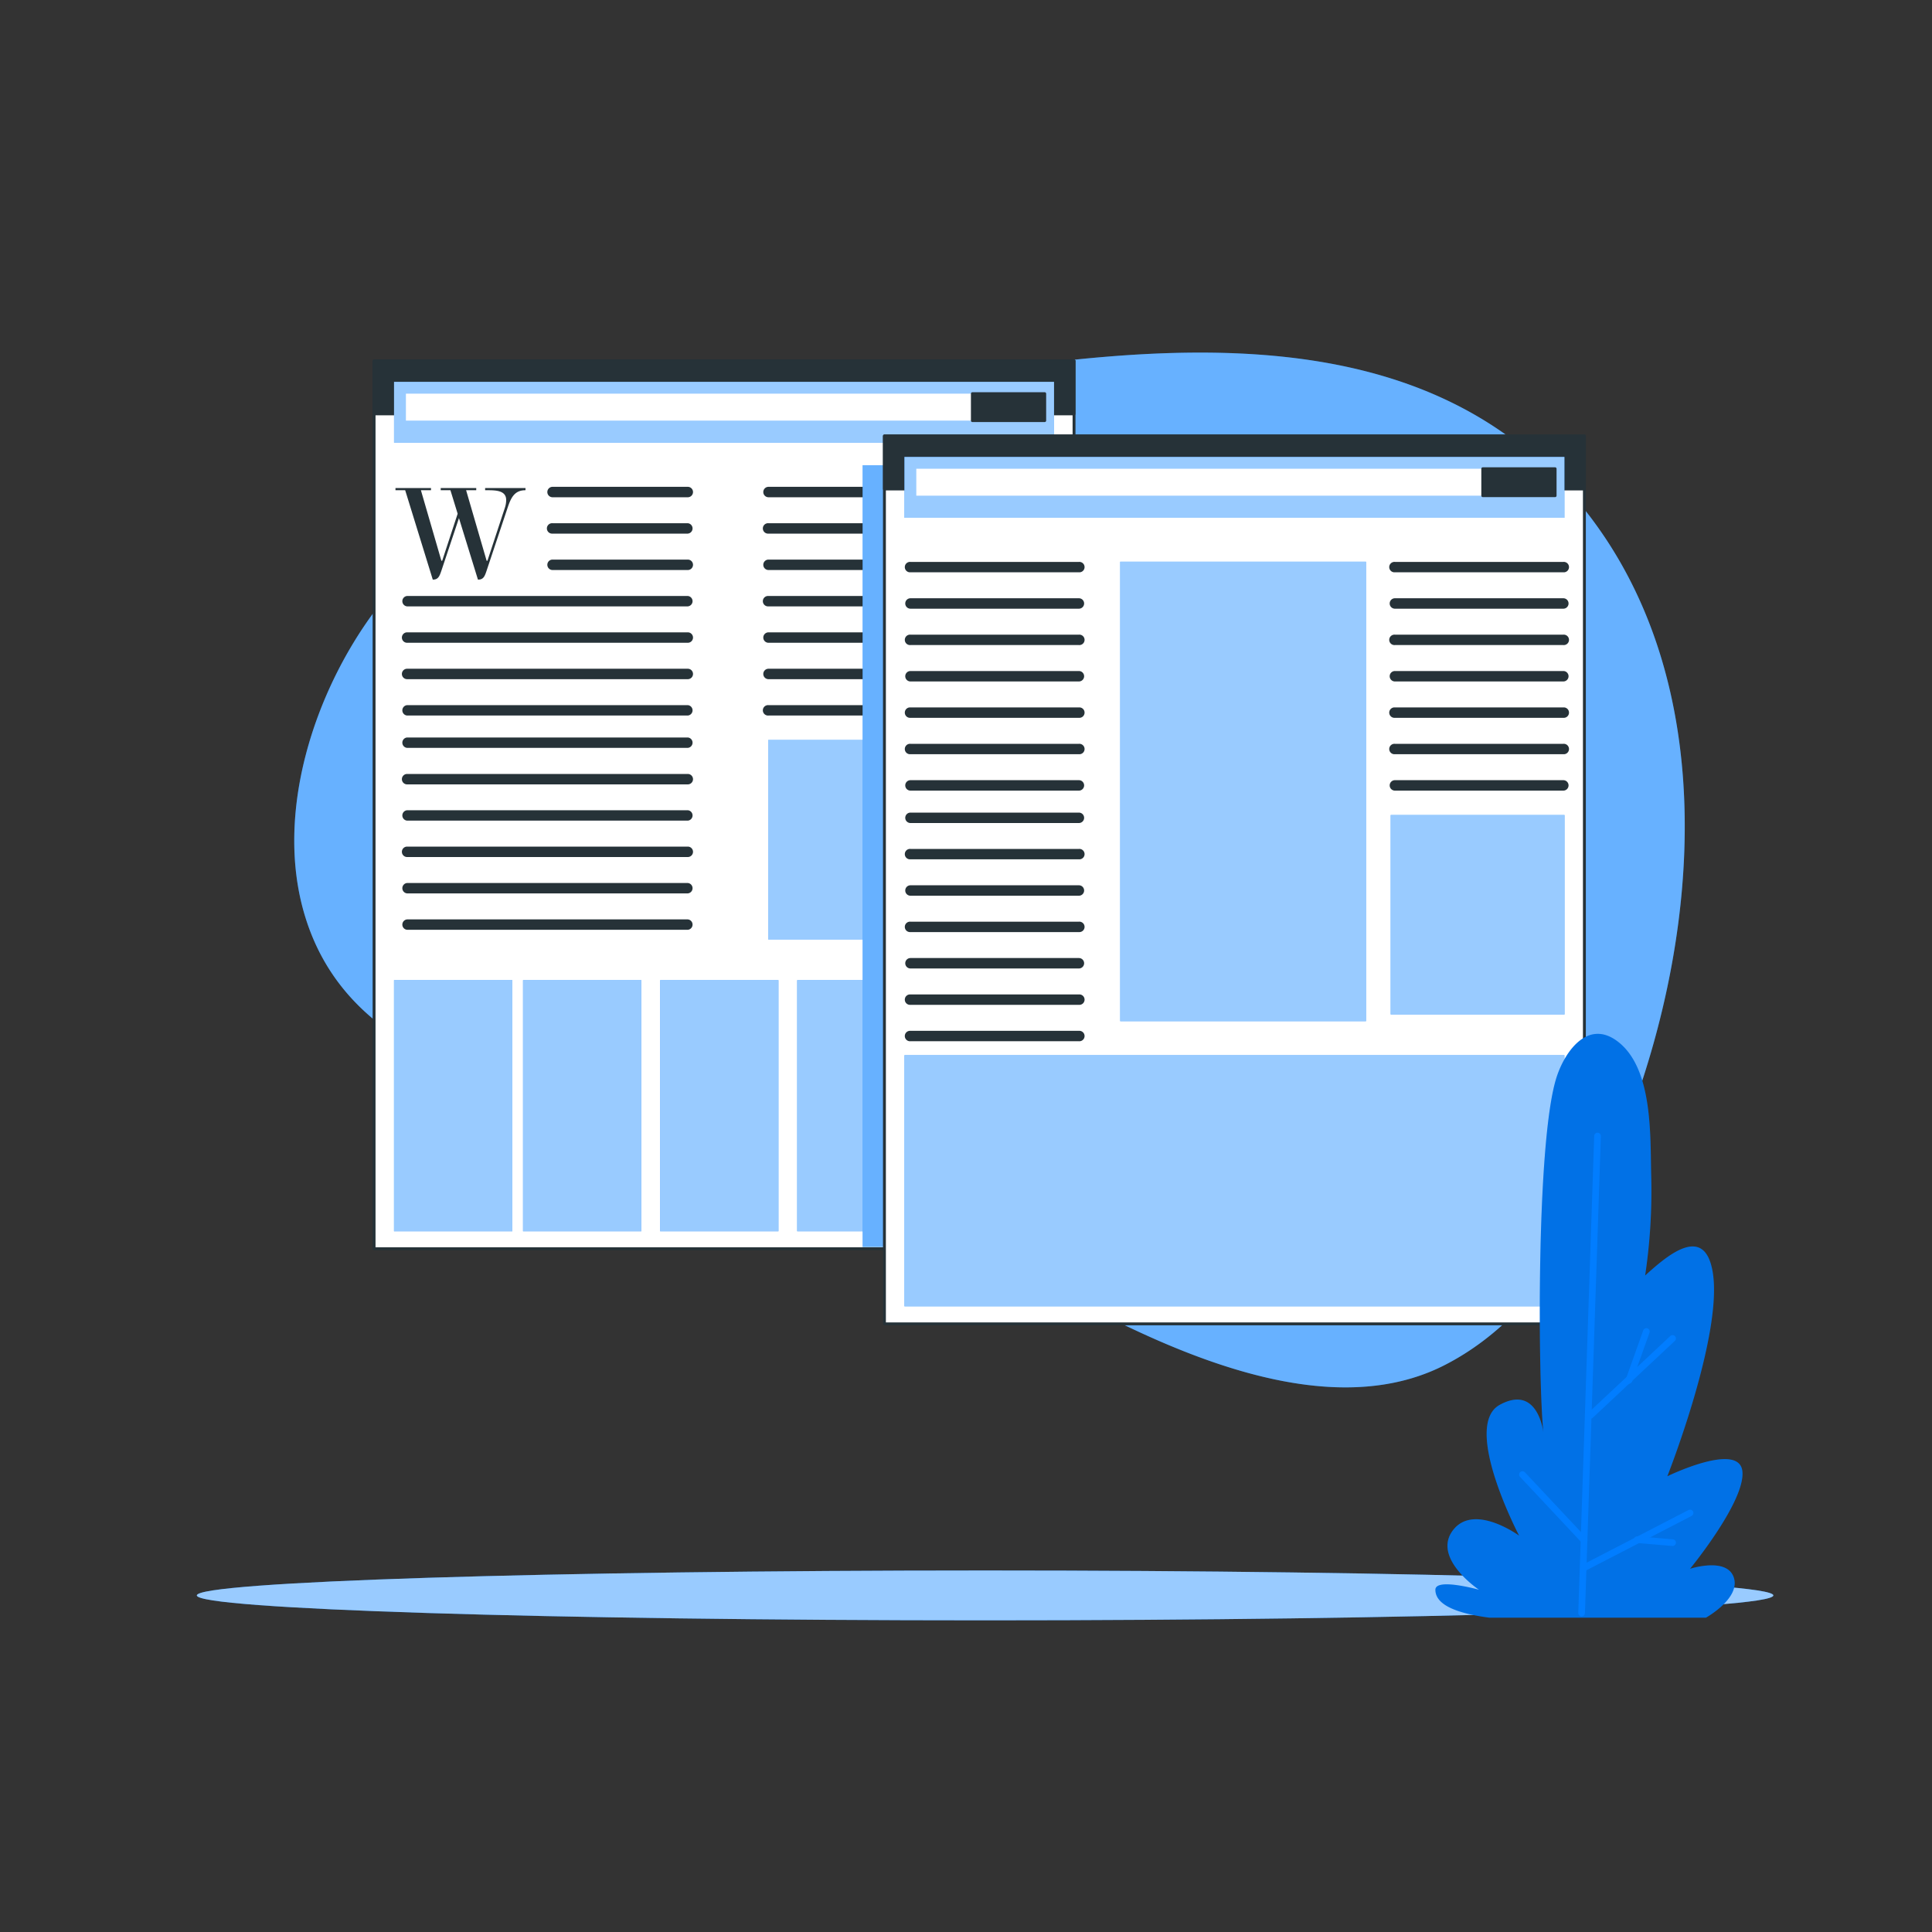 <svg xmlns="http://www.w3.org/2000/svg" xmlns:xlink="http://www.w3.org/1999/xlink" viewBox="0 0 500 500"><rect x="0" y="0" width="500" height="500" fill="#333333" stroke="none"/><defs><clipPath id="freepik--clip-path--inject-1--inject-1--inject-1--inject-62"><path d="M134.33,262.14s4,9.38,4.84,11.21,1.64,2.33,1.45,2.91-2.23,1.25-2.23,1.25a16.11,16.11,0,0,1-1.45,8.42c-2,4-5.9,6.09-6.28,8.6a46.18,46.18,0,0,0-.1,7.26l-5.9-4.84s1.64-4.74.19-8.22a13.23,13.23,0,0,0-6.19-6.57,16.18,16.18,0,0,1-6.86-9.77c-.87-4.65,1.83-9.58,5.41-13.06s10.64-2.8,11.42-2.51-1.94-2,.48-2.52,3.87,3,4,3.58.87-2.51,1.65-.48S134.33,262.14,134.33,262.14Z" style="fill:#fff;stroke:#263238;stroke-linecap:round;stroke-linejoin:round;stroke-width:0.75px"></path></clipPath><clipPath id="freepik--clip-path-2--inject-1--inject-1--inject-1--inject-62"><path d="M122.53,294.05s6.87,4.16,10.06,9.38,5.9,13,7.45,19.83,2.8,24.66,3.77,28.34a23.69,23.69,0,0,0,2.13,5.61,46.66,46.66,0,0,1-17.51,2.9c-9.48-.39-10.93-2.71-10.93-2.71s-3.19-21.08-2.9-37.82S122.53,294.05,122.53,294.05Z" style="fill:#fff;stroke:#263238;stroke-linecap:round;stroke-linejoin:round;stroke-width:0.75px"></path></clipPath><clipPath id="freepik--clip-path-3--inject-1--inject-1--inject-1--inject-62"><path d="M120.5,308.66s-2.51.67-1.64,7.73,7.93,30.85,10.44,33.76,27-13.35,27-13.35l-3-9.29s-16.54,6.48-17.89,6.77-5.23-20.79-6.58-23.4" style="fill:#fff;stroke:#263238;stroke-linecap:round;stroke-linejoin:round;stroke-width:0.75px"></path></clipPath></defs><!--Search--><g id="freepik--Background simple--inject-1--inject-1--inject-1--inject-62"><path d="M97,158.13c-15.77,21.2-25.91,52.35-18.22,78.44,13.14,44.59,68.9,47.95,107.09,53.11,26.32,3.56,52.49,24.25,75,37.09,30,17.12,78.26,44.13,112.86,26.59,28.68-14.53,44.1-49.68,52.9-78.84,13.79-45.66,15.12-100.74-14.9-140.52C370.87,80,299.39,89,240,98.24c-39.75,6.19-78.39,12.22-113.73,33.29A101.28,101.28,0,0,0,97,158.13Z" style="fill:#017DFF"></path><path d="M97,158.13c-15.77,21.2-25.91,52.35-18.22,78.44,13.14,44.59,68.9,47.95,107.09,53.11,26.32,3.56,52.49,24.25,75,37.09,30,17.12,78.26,44.13,112.86,26.59,28.68-14.53,44.1-49.68,52.9-78.84,13.79-45.66,15.12-100.74-14.9-140.52C370.87,80,299.39,89,240,98.24c-39.75,6.19-78.39,12.22-113.73,33.29A101.28,101.28,0,0,0,97,158.13Z" style="fill:#fff;opacity:0.4"></path></g><g id="freepik--Shadow--inject-1--inject-1--inject-1--inject-62"><path d="M50.94,412.89c0,3.56,91.31,6.45,204,6.45s204-2.89,204-6.45-91.31-6.45-203.95-6.45S50.94,409.33,50.94,412.89Z" style="fill:#017DFF"></path><path d="M50.94,412.89c0,3.56,91.31,6.45,204,6.45s204-2.89,204-6.45-91.31-6.45-203.95-6.45S50.94,409.33,50.94,412.89Z" style="fill:#fff;opacity:0.6"></path></g><g id="freepik--Windows--inject-1--inject-1--inject-1--inject-62"><rect x="96.81" y="93.4" width="181.15" height="229.78" style="fill:#fff;stroke:#263238;stroke-linecap:round;stroke-linejoin:round;stroke-width:0.75px"></rect><rect x="96.81" y="93.4" width="181.15" height="13.71" style="fill:#263238;stroke:#263238;stroke-linecap:round;stroke-linejoin:round;stroke-width:0.75px"></rect><rect x="101.97" y="253.66" width="30.62" height="64.99" style="fill:#017DFF"></rect><rect x="101.97" y="253.66" width="30.62" height="64.99" style="fill:#fff;opacity:0.6"></rect><rect x="135.36" y="253.66" width="30.62" height="64.99" style="fill:#017DFF"></rect><rect x="135.36" y="253.66" width="30.62" height="64.99" style="fill:#fff;opacity:0.6"></rect><rect x="170.84" y="253.66" width="30.62" height="64.99" style="fill:#017DFF"></rect><rect x="170.84" y="253.66" width="30.62" height="64.99" style="fill:#fff;opacity:0.6"></rect><rect x="206.31" y="253.66" width="30.62" height="64.99" style="fill:#017DFF"></rect><rect x="206.31" y="253.66" width="30.62" height="64.99" style="fill:#fff;opacity:0.6"></rect><rect x="242.65" y="253.66" width="30.62" height="64.99" style="fill:#fff;stroke:#263238;stroke-linecap:round;stroke-linejoin:round;stroke-width:0.75px"></rect><rect x="101.98" y="98.82" width="170.8" height="15.75" style="fill:#017DFF"></rect><rect x="101.98" y="98.82" width="170.8" height="15.75" style="fill:#fff;opacity:0.6"></rect><rect x="105.05" y="101.88" width="165.33" height="6.97" style="fill:#fff"></rect><rect x="251.65" y="101.88" width="18.72" height="6.97" style="fill:#263238;stroke:#263238;stroke-linecap:round;stroke-linejoin:round;stroke-width:0.75px"></rect><path d="M178,128.69H143a1.35,1.35,0,0,1,0-2.7h35a1.35,1.35,0,0,1,0,2.7Z" style="fill:#263238"></path><path d="M178,138.1H143a1.35,1.35,0,1,1,0-2.69h35a1.35,1.35,0,0,1,0,2.69Z" style="fill:#263238"></path><path d="M178,147.52H143a1.35,1.35,0,1,1,0-2.7h35a1.35,1.35,0,0,1,0,2.7Z" style="fill:#263238"></path><path d="M178,156.93H105.36a1.35,1.35,0,0,1,0-2.69H178a1.35,1.35,0,0,1,0,2.69Z" style="fill:#263238"></path><path d="M178,166.35H105.36a1.35,1.35,0,0,1,0-2.7H178a1.35,1.35,0,0,1,0,2.7Z" style="fill:#263238"></path><path d="M178,175.77H105.36a1.35,1.35,0,0,1,0-2.7H178a1.35,1.35,0,0,1,0,2.7Z" style="fill:#263238"></path><path d="M178,185.18H105.36a1.35,1.35,0,0,1,0-2.69H178a1.35,1.35,0,0,1,0,2.69Z" style="fill:#263238"></path><path d="M178,193.55H105.36a1.35,1.35,0,0,1,0-2.69H178a1.35,1.35,0,0,1,0,2.69Z" style="fill:#263238"></path><path d="M178,203H105.36a1.35,1.35,0,0,1,0-2.7H178a1.35,1.35,0,0,1,0,2.7Z" style="fill:#263238"></path><path d="M178,212.38H105.36a1.35,1.35,0,0,1,0-2.69H178a1.35,1.35,0,0,1,0,2.69Z" style="fill:#263238"></path><path d="M178,221.8H105.36a1.35,1.35,0,0,1,0-2.7H178a1.35,1.35,0,0,1,0,2.7Z" style="fill:#263238"></path><path d="M178,231.21H105.36a1.35,1.35,0,0,1,0-2.69H178a1.35,1.35,0,0,1,0,2.69Z" style="fill:#263238"></path><path d="M178,240.63H105.36a1.35,1.35,0,0,1,0-2.69H178a1.35,1.35,0,0,1,0,2.69Z" style="fill:#263238"></path><path d="M271.5,128.69H198.89a1.35,1.35,0,0,1,0-2.7H271.5a1.35,1.35,0,1,1,0,2.7Z" style="fill:#263238"></path><path d="M271.5,138.1H198.89a1.35,1.35,0,1,1,0-2.69H271.5a1.35,1.35,0,1,1,0,2.69Z" style="fill:#263238"></path><path d="M271.5,147.52H198.89a1.35,1.35,0,1,1,0-2.7H271.5a1.35,1.35,0,1,1,0,2.7Z" style="fill:#263238"></path><path d="M271.5,156.93H198.89a1.35,1.35,0,1,1,0-2.69H271.5a1.35,1.35,0,1,1,0,2.69Z" style="fill:#263238"></path><path d="M271.5,166.35H198.89a1.35,1.35,0,0,1,0-2.7H271.5a1.35,1.35,0,1,1,0,2.7Z" style="fill:#263238"></path><path d="M271.5,175.77H198.89a1.35,1.35,0,1,1,0-2.7H271.5a1.35,1.35,0,1,1,0,2.7Z" style="fill:#263238"></path><path d="M271.5,185.18H198.89a1.35,1.35,0,1,1,0-2.69H271.5a1.35,1.35,0,1,1,0,2.69Z" style="fill:#263238"></path><rect x="198.81" y="191.51" width="74" height="51.61" style="fill:#017DFF"></rect><rect x="198.81" y="191.51" width="74" height="51.61" style="fill:#fff;opacity:0.6"></rect><path d="M130.68,131.36a6.45,6.45,0,0,0,.32-1.94c0-2.41-2.44-2.55-4.85-2.55h-.6v-.57H136v.57c-2.72,0-3.68,1.73-4.56,4.32l-5.56,16.66c-.42,1.23-.77,2.15-2.08,2.15h-.11l-4.91-15.91-4.6,13.76c-.43,1.23-.78,2.15-2.09,2.15H112l-7.14-23.13h-2.51v-.57h9.19v.57h-2.61l5.3,18.25h.21l4-12.17-1.87-6.08h-2.51v-.57h9.19v.57h-2.62l5.31,18.25h.21Z" style="fill:#263238"></path><rect x="223.25" y="120.4" width="75.42" height="202.31" style="fill:#017DFF"></rect><rect x="223.25" y="120.4" width="75.42" height="202.31" style="fill:#fff;opacity:0.4"></rect><rect x="228.89" y="112.83" width="181.15" height="229.78" style="fill:#fff;stroke:#263238;stroke-linecap:round;stroke-linejoin:round;stroke-width:0.75px"></rect><rect x="228.89" y="112.83" width="181.15" height="13.71" style="fill:#263238;stroke:#263238;stroke-linecap:round;stroke-linejoin:round;stroke-width:0.75px"></rect><rect x="289.91" y="145.37" width="63.61" height="118.91" style="fill:#017DFF"></rect><rect x="289.91" y="145.37" width="63.61" height="118.91" style="fill:#fff;opacity:0.6"></rect><rect x="234.07" y="273.08" width="170.8" height="64.99" style="fill:#017DFF"></rect><rect x="234.07" y="273.08" width="170.8" height="64.99" style="fill:#fff;opacity:0.6"></rect><rect x="234.07" y="118.25" width="170.8" height="15.75" style="fill:#017DFF"></rect><rect x="234.07" y="118.25" width="170.8" height="15.75" style="fill:#fff;opacity:0.6"></rect><rect x="237.14" y="121.31" width="165.33" height="6.97" style="fill:#fff"></rect><rect x="383.74" y="121.31" width="18.72" height="6.97" style="fill:#263238;stroke:#263238;stroke-linecap:round;stroke-linejoin:round;stroke-width:0.75px"></rect><path d="M279.22,148.11H235.63a1.35,1.35,0,1,1,0-2.69h43.59a1.35,1.35,0,1,1,0,2.69Z" style="fill:#263238"></path><path d="M279.22,157.53H235.63a1.35,1.35,0,0,1,0-2.7h43.59a1.35,1.35,0,0,1,0,2.7Z" style="fill:#263238"></path><path d="M279.22,166.94H235.63a1.35,1.35,0,1,1,0-2.69h43.59a1.35,1.35,0,1,1,0,2.69Z" style="fill:#263238"></path><path d="M279.22,176.36H235.63a1.35,1.35,0,1,1,0-2.7h43.59a1.35,1.35,0,0,1,0,2.7Z" style="fill:#263238"></path><path d="M279.22,185.77H235.63a1.35,1.35,0,1,1,0-2.69h43.59a1.35,1.35,0,1,1,0,2.69Z" style="fill:#263238"></path><path d="M279.22,195.19H235.63a1.35,1.35,0,1,1,0-2.69h43.59a1.35,1.35,0,1,1,0,2.69Z" style="fill:#263238"></path><path d="M279.22,204.61H235.63a1.35,1.35,0,1,1,0-2.7h43.59a1.35,1.35,0,0,1,0,2.7Z" style="fill:#263238"></path><path d="M279.22,213H235.63a1.35,1.35,0,0,1,0-2.7h43.59a1.35,1.35,0,0,1,0,2.7Z" style="fill:#263238"></path><path d="M279.22,222.39H235.63a1.35,1.35,0,1,1,0-2.69h43.59a1.35,1.35,0,1,1,0,2.69Z" style="fill:#263238"></path><path d="M279.22,231.81H235.63a1.35,1.35,0,1,1,0-2.7h43.59a1.35,1.35,0,0,1,0,2.7Z" style="fill:#263238"></path><path d="M279.22,241.22H235.63a1.35,1.35,0,1,1,0-2.69h43.59a1.35,1.35,0,1,1,0,2.69Z" style="fill:#263238"></path><path d="M279.22,250.64H235.63a1.35,1.35,0,1,1,0-2.7h43.59a1.35,1.35,0,0,1,0,2.7Z" style="fill:#263238"></path><path d="M279.22,260.05H235.63a1.35,1.35,0,1,1,0-2.69h43.59a1.35,1.35,0,1,1,0,2.69Z" style="fill:#263238"></path><path d="M279.22,269.47H235.63a1.35,1.35,0,1,1,0-2.69h43.59a1.35,1.35,0,1,1,0,2.69Z" style="fill:#263238"></path><path d="M404.54,148.11H361a1.35,1.35,0,1,1,0-2.69h43.59a1.35,1.35,0,1,1,0,2.69Z" style="fill:#263238"></path><path d="M404.54,157.53H361a1.35,1.35,0,1,1,0-2.7h43.59a1.35,1.35,0,0,1,0,2.7Z" style="fill:#263238"></path><path d="M404.54,166.94H361a1.35,1.35,0,1,1,0-2.69h43.59a1.35,1.35,0,1,1,0,2.69Z" style="fill:#263238"></path><path d="M404.54,176.36H361a1.35,1.35,0,1,1,0-2.7h43.59a1.35,1.35,0,0,1,0,2.7Z" style="fill:#263238"></path><path d="M404.54,185.77H361a1.35,1.35,0,1,1,0-2.69h43.59a1.35,1.35,0,1,1,0,2.69Z" style="fill:#263238"></path><path d="M404.54,195.19H361a1.35,1.35,0,1,1,0-2.69h43.59a1.35,1.35,0,1,1,0,2.69Z" style="fill:#263238"></path><path d="M404.54,204.61H361a1.35,1.35,0,1,1,0-2.7h43.59a1.35,1.35,0,0,1,0,2.7Z" style="fill:#263238"></path><rect x="359.91" y="210.93" width="44.99" height="51.61" style="fill:#017DFF"></rect><rect x="359.91" y="210.93" width="44.99" height="51.61" style="fill:#fff;opacity:0.6"></rect></g><g id="freepik--Plant--inject-1--inject-1--inject-1--inject-62"><path d="M427.33,304.39c-.27-10.16.52-27.5-8.4-34.64-7.83-6.27-13.92,2.24-16.11,9.1-5.33,16.65-4.76,79.31-3.38,91.93,0,0-1.36-12.64-11.29-7.22s5,33.87,5,33.87-11.74-8.58-17.16-1.36,6.78,15.36,6.78,15.36-11.29-3.16-11.29,0,3.61,5.87,14,7.23h56s9-5,7.23-10.39S437.38,406,437.38,406s14.45-17.61,13.54-25.29-19.42,1.35-19.42,1.35,14.46-36.58,11.75-52.84c-2.14-12.81-12.08-4-17.49.88A147.51,147.51,0,0,0,427.33,304.39Z" style="fill:#017DFF"></path><path d="M427.33,304.39c-.27-10.16.52-27.5-8.4-34.64-7.83-6.27-13.92,2.24-16.11,9.1-5.33,16.65-4.76,79.31-3.38,91.93,0,0-1.36-12.64-11.29-7.22s5,33.87,5,33.87-11.74-8.58-17.16-1.36,6.78,15.36,6.78,15.36-11.29-3.16-11.29,0,3.61,5.87,14,7.23h56s9-5,7.23-10.39S437.38,406,437.38,406s14.45-17.61,13.54-25.29-19.42,1.35-19.42,1.35,14.46-36.58,11.75-52.84c-2.14-12.81-12.08-4-17.49.88A147.51,147.51,0,0,0,427.33,304.39Z" style="opacity:0.1"></path><line x1="409.32" y1="417.45" x2="413.44" y2="294" style="fill:none;stroke:#017DFF;stroke-linecap:round;stroke-linejoin:round;stroke-width:1.727px"></line><line x1="411.63" y1="366.27" x2="432.86" y2="346.39" style="fill:none;stroke:#017DFF;stroke-linecap:round;stroke-linejoin:round;stroke-width:1.727px"></line><line x1="421.57" y1="357.23" x2="426.08" y2="344.59" style="fill:none;stroke:#017DFF;stroke-linecap:round;stroke-linejoin:round;stroke-width:1.727px"></line><line x1="394.02" y1="381.62" x2="409.97" y2="398.63" style="fill:none;stroke:#017DFF;stroke-linecap:round;stroke-linejoin:round;stroke-width:1.727px"></line><line x1="437.38" y1="391.56" x2="410.28" y2="405.56" style="fill:none;stroke:#017DFF;stroke-linecap:round;stroke-linejoin:round;stroke-width:1.727px"></line><line x1="423.72" y1="398.46" x2="432.86" y2="399.24" style="fill:none;stroke:#017DFF;stroke-linecap:round;stroke-linejoin:round;stroke-width:1.727px"></line></g></svg>